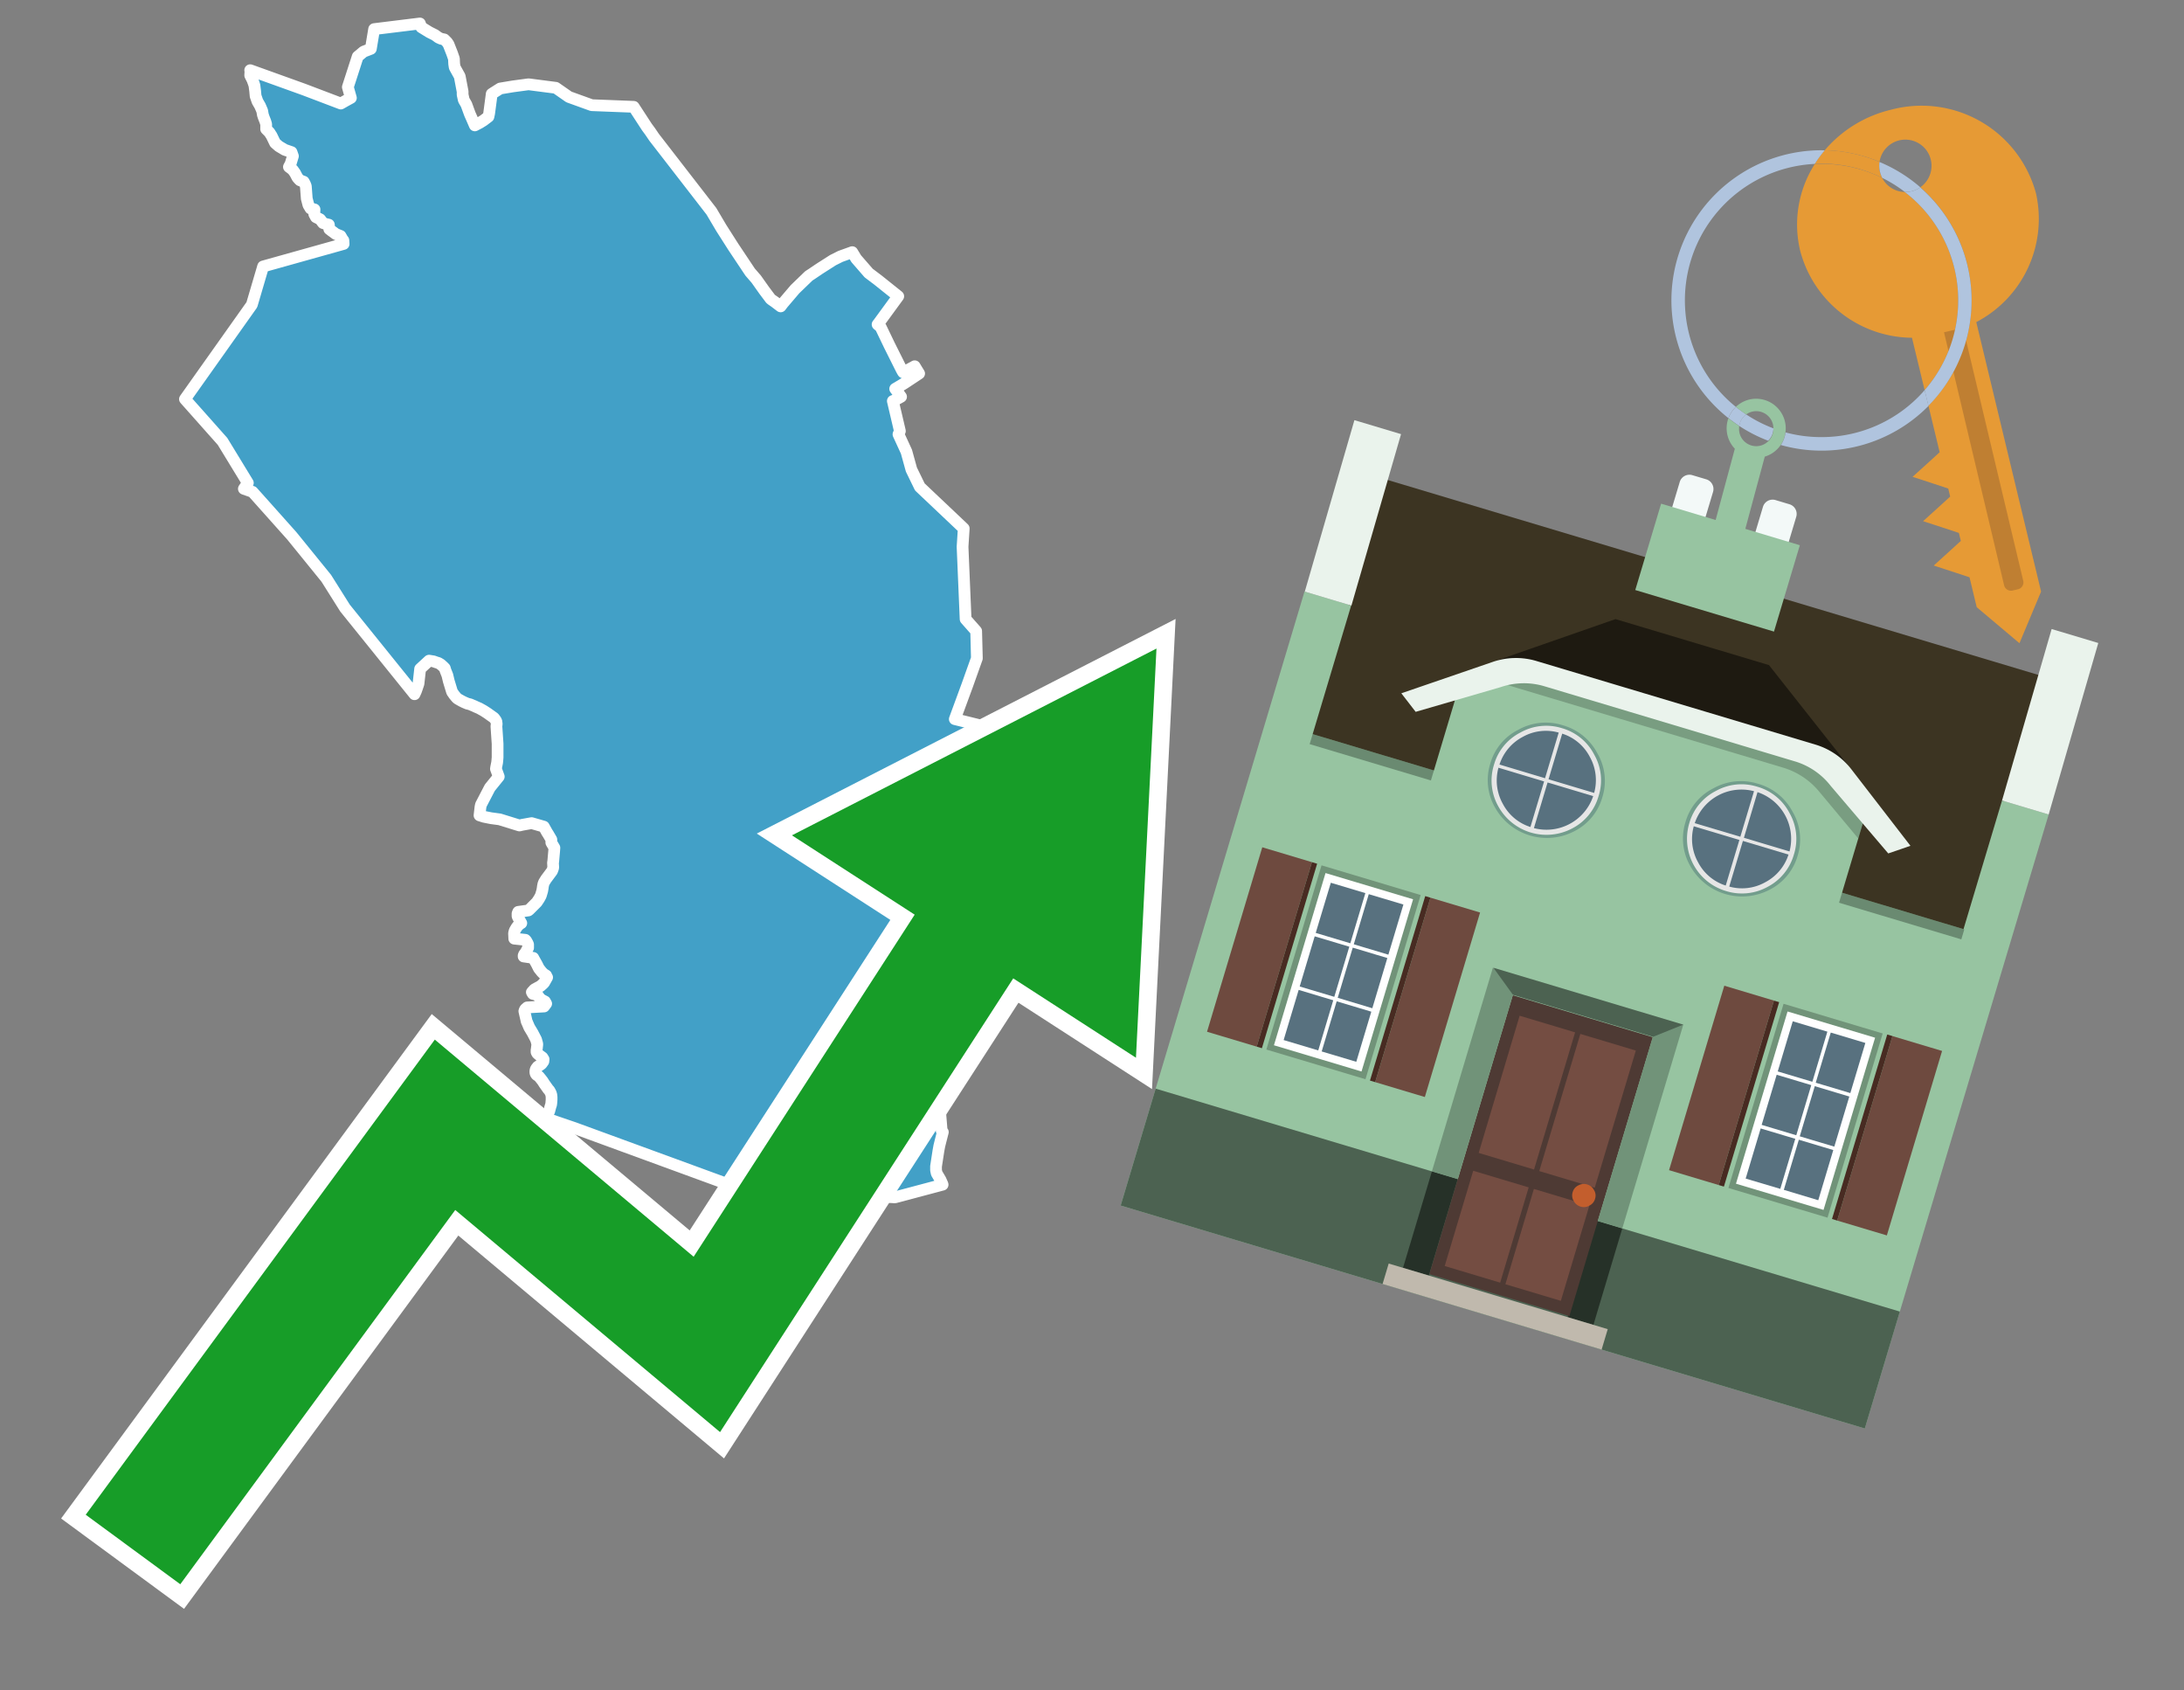 <svg id="Text" xmlns="http://www.w3.org/2000/svg" width="93.05" height="72" viewBox="0 0 93.05 72"><rect x="0" y="0" width="93.05" height="72" fill="#808080" stroke="none"/><polygon points="10.73,12.98 11.21,11.35 14.64,10.39 14.63,10.24 14.59,10.19 14.51,10.05 14.31,9.97 14.19,9.88 14.12,9.83 14.03,9.76 14.02,9.65 14.01,9.57 13.88,9.54 13.76,9.5 13.64,9.34 13.46,9.25 13.39,9.12 13.4,8.92 13.23,8.88 13.14,8.73 13.07,8.46 13.03,7.93 12.99,7.83 12.94,7.74 12.78,7.68 12.73,7.63 12.67,7.56 12.57,7.37 12.52,7.3 12.47,7.23 12.31,7.11 12.38,6.98 12.48,6.65 12.42,6.48 12.13,6.38 11.93,6.26 11.88,6.23 11.72,6.09 11.57,5.78 11.53,5.72 11.48,5.64 11.34,5.5 11.34,5.29 11.31,5.19 11.3,5.16 11.24,5.01 11.2,4.89 11.17,4.72 11.08,4.51 10.97,4.32 10.89,4.09 10.87,3.87 10.84,3.64 10.8,3.52 10.77,3.44 10.76,3.41 10.66,3.21 10.67,3.04 10.66,2.99 12.94,3.81 14.52,4.41 14.59,4.37 14.73,4.29 14.95,4.17 14.82,3.71 15.24,2.41 15.49,2.2 15.8,2.08 15.94,1.24 17.89,1 17.95,1.16 18.29,1.37 18.53,1.49 18.68,1.6 18.79,1.65 18.93,1.68 19.05,1.8 19.11,1.89 19.26,2.27 19.34,2.5 19.35,2.72 19.37,2.85 19.38,2.88 19.58,3.24 19.59,3.27 19.71,3.9 19.71,4.03 19.76,4.26 19.87,4.45 19.95,4.67 20.02,4.86 20.1,5.04 20.23,5.34 20.44,5.23 20.6,5.13 20.81,4.97 20.84,4.83 20.95,4 21.01,3.96 21.31,3.77 21.85,3.68 22.52,3.59 23.68,3.74 24.24,4.13 25.21,4.48 27,4.55 27.56,5.41 27.7,5.6 27.87,5.85 30.31,9 30.73,9.71 31.24,10.51 31.92,11.53 31.96,11.59 32.22,11.89 32.56,12.37 32.8,12.69 32.83,12.73 32.88,12.77 33.01,12.86 33.26,13.05 33.35,12.93 33.87,12.32 34.46,11.75 34.57,11.68 34.91,11.45 35.49,11.08 35.81,10.92 36.31,10.74 36.48,11.02 37.01,11.63 37.42,11.94 38.27,12.62 37.43,13.77 37.39,13.82 37.52,13.93 37.89,14.7 38.41,15.74 38.46,15.83 38.48,15.86 38.88,15.65 38.97,15.6 39.16,15.91 38.54,16.32 38.31,16.46 38.14,16.56 38.39,16.9 38.12,17.05 38.04,17.08 38.31,18.23 38.34,18.36 38.28,18.5 38.62,19.24 38.83,20 39.19,20.74 41.06,22.51 41.01,23.29 41.14,26.37 41.59,26.88 41.62,28.04 41.21,29.19 40.68,30.63 43.4,31.3 43.57,31.63 43.62,31.72 44.28,33.03 42.88,33.46 42.88,33.63 42.69,33.78 42.69,33.9 42.6,34.06 42.95,34.68 42.23,34.6 41.75,34.53 40.61,34.21 40.43,35.62 40.22,36.32 39.89,37.18 39.73,37.54 39.5,37.99 39.28,38.34 39.32,38.4 39.44,38.64 39.53,38.81 39.59,38.94 39.71,39.13 39.79,39.24 40.07,39.57 40.37,39.9 40.59,40.14 40.94,40.49 40.97,40.46 41.01,40.41 41.55,41.3 41.52,42.17 41.72,44.21 39.95,46.09 40.12,48.16 40.17,48.22 40.08,48.57 40.02,48.81 39.98,49.03 39.88,49.68 39.88,49.76 39.88,49.84 39.9,49.94 39.91,49.98 40.07,50.25 40.15,50.43 40.16,50.46 38.13,51 31.64,50.67 31.34,50.56 24.48,48.05 23.28,47.64 23.38,47.37 23.4,47.33 23.45,47.14 23.48,47.05 23.49,46.97 23.5,46.84 23.5,46.73 23.49,46.64 23.47,46.57 23.44,46.51 23.4,46.44 23.36,46.4 23.19,46.16 23.12,46.05 23.05,45.96 22.96,45.85 22.87,45.79 22.84,45.76 22.82,45.72 22.81,45.68 22.81,45.62 22.82,45.57 22.84,45.52 22.88,45.47 22.9,45.44 23.07,45.32 23.1,45.28 23.15,45.21 23.16,45.12 23.11,45.04 22.96,44.93 22.9,44.88 22.88,44.85 22.86,44.81 22.86,44.77 22.86,44.73 22.87,44.68 22.89,44.5 22.89,44.46 22.84,44.28 22.72,44.05 22.7,44.01 22.55,43.76 22.46,43.55 22.44,43.51 22.34,43.07 22.36,43.01 22.39,42.97 22.43,42.94 22.46,42.91 23.18,42.87 23.27,42.75 23.22,42.66 23.07,42.58 23.01,42.53 22.97,42.48 22.9,42.38 22.7,42.33 22.66,42.26 22.77,42.14 23.03,42 23.12,41.92 23.18,41.86 23.31,41.63 23.28,41.58 23.27,41.55 23.16,41.48 23.08,41.4 22.96,41.25 22.91,41.15 22.87,41.07 22.74,40.84 22.72,40.8 22.31,40.74 22.31,40.7 22.33,40.65 22.4,40.56 22.5,40.37 22.5,40.29 22.5,40.23 22.48,40.18 22.43,40.09 22.41,40.06 22.38,40.03 21.91,39.98 21.91,39.95 21.9,39.75 21.93,39.64 22,39.52 22.05,39.45 22.08,39.42 22.11,39.39 22.16,39.35 22.21,39.32 22.07,39.07 22.05,39.02 22.05,38.91 22.08,38.84 22.51,38.78 22.55,38.75 22.87,38.43 22.97,38.28 23.03,38.17 23.05,38.12 23.1,37.95 23.12,37.84 23.13,37.76 23.15,37.66 23.18,37.58 23.26,37.45 23.52,37.1 23.55,37.02 23.57,36.96 23.57,36.93 23.56,36.74 23.57,36.7 23.61,36.25 23.62,36.11 23.49,35.89 23.49,35.76 23.35,35.52 23.31,35.46 23.17,35.21 22.65,35.06 22.26,35.13 22.13,35.16 21.29,34.9 20.92,34.85 20.62,34.79 20.43,34.73 20.47,34.38 20.49,34.28 20.87,33.55 21.25,33.08 21.13,32.75 21.14,32.68 21.18,32.48 21.19,32.38 21.2,32.26 21.2,32.01 21.2,31.68 21.15,30.94 21.16,30.85 21.16,30.8 21.15,30.77 21.15,30.74 21.13,30.69 21.05,30.58 20.77,30.38 20.6,30.27 20.42,30.17 20.28,30.11 20.22,30.08 20.1,30.03 20.03,30 19.91,29.97 19.77,29.91 19.67,29.86 19.51,29.77 19.46,29.73 19.4,29.66 19.35,29.6 19.26,29.47 19.12,29.01 19.06,28.76 18.98,28.56 18.95,28.46 18.88,28.39 18.78,28.3 18.68,28.24 18.58,28.21 18.47,28.17 18.28,28.14 17.9,28.49 17.83,29.12 17.77,29.3 17.72,29.44 17.66,29.57 14.7,25.9 13.9,24.63 12.43,22.82 10.76,20.95 10.39,20.82 10.56,20.57 9.48,18.8 7.88,17 " fill="#42a0c7" stroke="#fff" stroke-linejoin="round" stroke-width="0.5"/><polygon points="49.272 27.624 33.741 35.58 38.97 38.959 29.553 53.529 18.525 44.281 3.652 64.518 7.681 67.479 19.396 51.538 30.678 60.999 43.169 41.673 48.398 45.053 49.272 27.624" fill="none" stroke="#fff" stroke-miterlimit="10" stroke-width="1.5"/><polygon points="49.272 27.624 33.741 35.58 38.97 38.959 29.553 53.529 18.525 44.281 3.652 64.518 7.681 67.479 19.396 51.538 30.678 60.999 43.169 41.673 48.398 45.053 49.272 27.624" fill="#179d28"/><path d="M80.19,7.577a1.16,1.16,0,0,1-.094-.251,1.114,1.114,0,0,1-.018-.429A6.367,6.367,0,0,0,77.743,6.4a5.269,5.269,0,0,0-.423.577c.1,0,.192-.007.288-.007A5.794,5.794,0,0,1,80.19,7.577Z" fill="#e69a35"/><path d="M77.608,6.4A6.394,6.394,0,0,0,73.64,17.81a1.26,1.26,0,0,1,.317-.48A5.821,5.821,0,0,1,77.32,6.981a5.269,5.269,0,0,1,.423-.577Z" fill="#b0c4de"/><path d="M84.2,13.72a4.962,4.962,0,0,0,2.545-5.48,5.047,5.047,0,0,0-6.179-3.566A5.322,5.322,0,0,0,77.743,6.4a6.367,6.367,0,0,1,2.335.493,1.114,1.114,0,1,1,1.736,1.084,6.392,6.392,0,0,1,.347,9.3l.479,1.985-.438.4-.716.648.92.3.6.2.082.341-.438.4-.716.648.92.3.605.2.082.341-.438.4-.716.649.92.3.605.2.307,1.274,1.821,1.534.921-2.2Z" fill="#e69a35"/><path d="M81.154,8.179a1.115,1.115,0,0,1-.964-.6,5.794,5.794,0,0,0-2.582-.6c-.1,0-.192,0-.288.007a4.783,4.783,0,0,0-.625,3.685,4.962,4.962,0,0,0,4.765,3.715L82,16.617a5.82,5.82,0,0,0-.846-8.438Z" fill="#e69a35"/><path d="M74.1,18.142a6.386,6.386,0,0,0,1.232.63.73.73,0,0,0,.224-.527h0a5.783,5.783,0,0,1-1.159-.593A.733.733,0,0,0,74.1,18.142Z" fill="#b0c4de"/><path d="M74.4,17.652q-.228-.152-.44-.322a1.26,1.26,0,0,0-.317.48c.148.117.3.228.46.332A.733.733,0,0,1,74.4,17.652Z" fill="#b0c4de"/><path d="M74.824,16.984a1.257,1.257,0,0,0-.867.346c.141.114.288.222.44.322a.731.731,0,0,1,1.159.593h0a.732.732,0,1,1-1.463,0,.7.7,0,0,1,.007-.1c-.158-.1-.312-.215-.46-.332a1.258,1.258,0,0,0,.273,1.3l-.979,3.635,1.275.341.98-3.639a1.266,1.266,0,0,0,.681-.5,1.249,1.249,0,0,0,.2-.538,1.328,1.328,0,0,0,.012-.168A1.262,1.262,0,0,0,74.824,16.984Z" fill="#97c4a1"/><path d="M85.974,25.1l-.226.053a.3.3,0,0,1-.362-.223l-2.56-10.777.81-.193L86.2,24.736A.3.3,0,0,1,85.974,25.1Z" fill="#bf7f32"/><path d="M80.1,7.326a1.16,1.16,0,0,0,.094.251,5.833,5.833,0,0,1,.964.6,1.137,1.137,0,0,0,.287-.031,1.108,1.108,0,0,0,.373-.167A6.371,6.371,0,0,0,80.078,6.9,1.114,1.114,0,0,0,80.1,7.326Z" fill="#b0c4de"/><path d="M77.608,18.618a5.836,5.836,0,0,1-1.534-.2,1.24,1.24,0,0,1-.2.537,6.4,6.4,0,0,0,6.291-1.666L82,16.617A5.807,5.807,0,0,1,77.608,18.618Z" fill="#b0c4de"/><path d="M81.814,7.981a1.108,1.108,0,0,1-.373.167,1.137,1.137,0,0,1-.287.031A5.82,5.82,0,0,1,82,16.617l.161.667a6.392,6.392,0,0,0-.347-9.3Z" fill="#b0c4de"/><polygon points="83.79 39.753 55.78 31.364 58.988 20.404 86.964 28.783 83.79 39.753 83.79 39.753" fill="#3c3422" fill-rule="evenodd"/><polygon points="81.705 53.32 87.284 34.692 85.297 34.097 83.656 39.575 55.926 31.269 57.567 25.791 55.579 25.196 47.746 51.348 79.451 60.844 81.705 53.32" fill="#97c4a1" fill-rule="evenodd"/><rect x="69.522" y="21.148" width="0.444" height="28.983" transform="translate(15.592 92.226) rotate(-73.326)" opacity="0.3"/><polygon points="87.284 34.692 85.297 34.097 87.411 26.793 89.398 27.388 87.284 34.692 87.284 34.692" fill="#eaf3ec" fill-rule="evenodd"/><polygon points="57.578 25.794 55.591 25.199 57.705 17.896 59.692 18.491 57.578 25.794 57.578 25.794" fill="#eaf3ec" fill-rule="evenodd"/><polygon points="79.451 60.844 80.943 55.865 49.238 46.369 47.747 51.348 79.451 60.844 79.451 60.844" fill="#4c6251" fill-rule="evenodd"/><path d="M71.566,20.528l-.522,1.743,1.418.425.523-1.744a.432.432,0,0,0-.289-.536l-.593-.177A.431.431,0,0,0,71.566,20.528Z" fill="#f3f9f8" fill-rule="evenodd"/><path d="M75.111,21.589l-.522,1.743,1.418.425.522-1.743a.43.43,0,0,0-.289-.536l-.593-.178A.43.43,0,0,0,75.111,21.589Z" fill="#f3f9f8" fill-rule="evenodd"/><polygon points="75.368 28.329 68.829 26.37 63.807 28.121 78.733 32.591 75.368 28.329" fill="#1e1a11"/><polygon points="78.248 32.422 64.442 28.287 62.236 28.998 60.064 36.247 77.453 41.455 79.651 34.116 78.248 32.422" fill="#97c4a1"/><path d="M77.74,32.516S65.088,28.725,65,28.7l-.938.43,11.892,3.562a3.175,3.175,0,0,1,1.532,1l1.685,2.02.327-1.09Z" fill-rule="evenodd" opacity="0.2"/><path d="M77.35,31.716,65.458,28.154a3.041,3.041,0,0,0-1.854.037l-3.9,1.339.611.79,3.626-1.054a3.045,3.045,0,0,1,1.855-.037l10.673,3.2A3.028,3.028,0,0,1,78,33.477l2.45,2.874.945-.325-2.518-3.26A3.036,3.036,0,0,0,77.35,31.716Z" fill="#eaf3ec"/><polygon points="76.683 23.223 70.773 21.453 69.671 25.132 75.581 26.902 76.683 23.223 76.683 23.223" fill="#97c4a1" fill-rule="evenodd"/><g id="Symbol_9_0_Layer2_0_MEMBER_8_MEMBER_21_MEMBER_0_FILL" data-name="Symbol 9 0 Layer2 0 MEMBER 8 MEMBER 21 MEMBER 0 FILL"><path d="M66.584,30.892a2.39,2.39,0,0,0-1.891.189,2.317,2.317,0,0,0-1.2,1.448A2.345,2.345,0,0,0,63.7,34.4a2.528,2.528,0,0,0,3.367,1.008,2.339,2.339,0,0,0,1.2-1.447,2.313,2.313,0,0,0-.208-1.87A2.394,2.394,0,0,0,66.584,30.892Z" fill="#729d8c"/></g><g id="Symbol_9_0_Layer2_0_MEMBER_8_MEMBER_21_MEMBER_1_FILL" data-name="Symbol 9 0 Layer2 0 MEMBER 8 MEMBER 21 MEMBER 1 FILL"><path d="M66.547,31.016a2.241,2.241,0,0,0-1.769.185,2.213,2.213,0,0,0-1.127,1.376,2.239,2.239,0,0,0,.185,1.768,2.341,2.341,0,0,0,3.145.942,2.234,2.234,0,0,0,1.126-1.376,2.207,2.207,0,0,0-.185-1.768A2.237,2.237,0,0,0,66.547,31.016Z" fill="#e6e6e6"/></g><g id="Symbol_9_0_Layer2_0_MEMBER_8_MEMBER_21_MEMBER_2_MEMBER_0_FILL" data-name="Symbol 9 0 Layer2 0 MEMBER 8 MEMBER 21 MEMBER 2 MEMBER 0 FILL"><path d="M65.787,33.284,63.843,32.7a2.036,2.036,0,0,0,.186,1.539,2.015,2.015,0,0,0,1.175.986Z" fill="#58717f"/></g><g id="Symbol_9_0_Layer2_0_MEMBER_8_MEMBER_21_MEMBER_2_MEMBER_1_FILL" data-name="Symbol 9 0 Layer2 0 MEMBER 8 MEMBER 21 MEMBER 2 MEMBER 1 FILL"><path d="M65.827,33.148l.582-1.944a2.01,2.01,0,0,0-1.523.178,2.037,2.037,0,0,0-1,1.183Z" fill="#58717f"/></g><g id="Symbol_9_0_Layer2_0_MEMBER_8_MEMBER_21_MEMBER_2_MEMBER_2_FILL" data-name="Symbol 9 0 Layer2 0 MEMBER 8 MEMBER 21 MEMBER 2 MEMBER 2 FILL"><path d="M67.878,33.91l-1.943-.582-.582,1.944a2.1,2.1,0,0,0,2.525-1.362Z" fill="#58717f"/></g><g id="Symbol_9_0_Layer2_0_MEMBER_8_MEMBER_21_MEMBER_2_MEMBER_3_FILL" data-name="Symbol 9 0 Layer2 0 MEMBER 8 MEMBER 21 MEMBER 2 MEMBER 3 FILL"><path d="M66.558,31.249l-.582,1.943,1.943.582a2.031,2.031,0,0,0-.186-1.539A2.009,2.009,0,0,0,66.558,31.249Z" fill="#58717f"/></g><g id="Symbol_9_0_Layer2_0_MEMBER_8_MEMBER_21_MEMBER_0_FILL-2" data-name="Symbol 9 0 Layer2 0 MEMBER 8 MEMBER 21 MEMBER 0 FILL"><path d="M74.9,33.384a2.4,2.4,0,0,0-1.891.189,2.316,2.316,0,0,0-1.2,1.448,2.341,2.341,0,0,0,.209,1.87A2.527,2.527,0,0,0,75.387,37.9a2.345,2.345,0,0,0,1.2-1.447,2.314,2.314,0,0,0-.209-1.87A2.389,2.389,0,0,0,74.9,33.384Z" fill="#729d8c"/></g><g id="Symbol_9_0_Layer2_0_MEMBER_8_MEMBER_21_MEMBER_1_FILL-2" data-name="Symbol 9 0 Layer2 0 MEMBER 8 MEMBER 21 MEMBER 1 FILL"><path d="M74.867,33.508a2.239,2.239,0,0,0-1.768.185,2.21,2.21,0,0,0-1.127,1.376,2.316,2.316,0,0,0,1.564,2.883,2.261,2.261,0,0,0,1.765-.173A2.237,2.237,0,0,0,76.428,36.4a2.209,2.209,0,0,0-.185-1.769A2.239,2.239,0,0,0,74.867,33.508Z" fill="#e6e6e6"/></g><g id="Symbol_9_0_Layer2_0_MEMBER_8_MEMBER_21_MEMBER_2_MEMBER_0_FILL-2" data-name="Symbol 9 0 Layer2 0 MEMBER 8 MEMBER 21 MEMBER 2 MEMBER 0 FILL"><path d="M74.107,35.776l-1.943-.582a2.031,2.031,0,0,0,.186,1.539,2.009,2.009,0,0,0,1.175.986Z" fill="#58717f"/></g><g id="Symbol_9_0_Layer2_0_MEMBER_8_MEMBER_21_MEMBER_2_MEMBER_1_FILL-2" data-name="Symbol 9 0 Layer2 0 MEMBER 8 MEMBER 21 MEMBER 2 MEMBER 1 FILL"><path d="M74.148,35.64,74.73,33.7a2.1,2.1,0,0,0-2.525,1.362Z" fill="#58717f"/></g><g id="Symbol_9_0_Layer2_0_MEMBER_8_MEMBER_21_MEMBER_2_MEMBER_2_FILL-2" data-name="Symbol 9 0 Layer2 0 MEMBER 8 MEMBER 21 MEMBER 2 MEMBER 2 FILL"><path d="M76.2,36.4l-1.943-.582-.582,1.944a2.015,2.015,0,0,0,1.523-.178A2.036,2.036,0,0,0,76.2,36.4Z" fill="#58717f"/></g><g id="Symbol_9_0_Layer2_0_MEMBER_8_MEMBER_21_MEMBER_2_MEMBER_3_FILL-2" data-name="Symbol 9 0 Layer2 0 MEMBER 8 MEMBER 21 MEMBER 2 MEMBER 3 FILL"><path d="M74.879,33.741,74.3,35.684l1.943.582a2.1,2.1,0,0,0-1.361-2.525Z" fill="#58717f"/></g><polygon points="51.426 43.946 53.542 44.58 55.896 36.723 53.78 36.089 51.426 43.946 51.426 43.946" fill="#6e4a3f" fill-rule="evenodd"/><polygon points="53.542 44.58 53.764 44.647 56.117 36.789 55.896 36.723 53.542 44.58 53.542 44.58" fill="#482b22" fill-rule="evenodd"/><polygon points="60.706 46.726 58.59 46.092 60.943 38.235 63.059 38.868 60.706 46.726 60.706 46.726" fill="#6e4a3f" fill-rule="evenodd"/><polygon points="58.59 46.092 58.368 46.026 60.722 38.168 60.943 38.235 58.59 46.092 58.59 46.092" fill="#482b22" fill-rule="evenodd"/><rect x="53.146" y="39.209" width="8.19" height="4.408" transform="translate(1.145 84.365) rotate(-73.326)" fill="#719379"/><polygon points="60.205 38.304 56.474 37.187 54.277 44.522 58.008 45.639 60.205 38.304 60.205 38.304" fill="#fff" fill-rule="evenodd"/><path d="M59.792,38.527l-.64,2.136-1.474-.442.639-2.135,1.475.441Zm-1.621-.485-.64,2.136-1.474-.442L56.7,37.6l1.474.442Zm-2.158,1.84,1.475.441-.64,2.136-1.474-.441.639-2.136Zm-.683,2.282,1.474.441-.639,2.136L54.69,44.3l.64-2.135Zm.981,2.621.639-2.136,1.475.442-.64,2.135-1.474-.441Zm2.158-1.84L56.994,42.5l.64-2.136,1.474.442-.639,2.136Z" fill="#58717f" fill-rule="evenodd"/><polygon points="80.39 52.621 78.274 51.988 80.628 44.13 82.743 44.764 80.39 52.621 80.39 52.621" fill="#6e4a3f" fill-rule="evenodd"/><polygon points="78.274 51.988 78.053 51.921 80.406 44.064 80.628 44.13 78.274 51.988 78.274 51.988" fill="#482b22" fill-rule="evenodd"/><polygon points="71.111 49.842 73.227 50.476 75.58 42.619 73.464 41.985 71.111 49.842 71.111 49.842" fill="#6e4a3f" fill-rule="evenodd"/><polygon points="73.227 50.476 73.448 50.542 75.802 42.685 75.58 42.619 73.227 50.476 73.227 50.476" fill="#482b22" fill-rule="evenodd"/><rect x="72.83" y="45.105" width="8.19" height="4.408" transform="translate(9.534 107.426) rotate(-73.326)" fill="#719379"/><polygon points="76.159 43.083 79.889 44.2 77.692 51.535 73.962 50.418 76.159 43.083 76.159 43.083" fill="#fff" fill-rule="evenodd"/><path d="M76.381,43.5l1.475.442-.64,2.135-1.475-.441.64-2.136ZM78,43.981l1.474.442-.64,2.136-1.474-.442L78,43.981Zm.791,2.724-.64,2.135L76.679,48.4l.64-2.136,1.474.442Zm-.684,2.282-.639,2.135L76,50.68l.64-2.135,1.474.442Zm-2.26,1.65L74.375,50.2l.639-2.135,1.475.441-.64,2.136Zm-.791-2.724.64-2.135,1.474.441-.639,2.136-1.475-.442Z" fill="#58717f" fill-rule="evenodd"/><polygon points="67.888 56.431 69.118 52.323 68.019 51.994 66.789 56.102 67.888 56.431 67.888 56.431" fill="#263128" fill-rule="evenodd"/><polygon points="60.877 54.331 62.108 50.223 61.007 49.894 59.776 54.002 60.877 54.331 60.877 54.331" fill="#263128" fill-rule="evenodd"/><g id="Symbol_9_0_Layer2_0_MEMBER_8_MEMBER_12_MEMBER_0_FILL" data-name="Symbol 9 0 Layer2 0 MEMBER 8 MEMBER 12 MEMBER 0 FILL"><path d="M70.418,44.178l-5.965-1.786L60.9,54.27l5.964,1.786Z" fill="#4e3a34"/></g><g id="Symbol_9_0_Layer2_0_MEMBER_8_MEMBER_12_MEMBER_1_MEMBER_0_FILL" data-name="Symbol 9 0 Layer2 0 MEMBER 8 MEMBER 12 MEMBER 1 MEMBER 0 FILL"><path d="M65.358,49.815l1.75-5.843-2.363-.708L63,49.107Z" fill="#744d42"/></g><g id="Symbol_9_0_Layer2_0_MEMBER_8_MEMBER_12_MEMBER_1_MEMBER_1_FILL" data-name="Symbol 9 0 Layer2 0 MEMBER 8 MEMBER 12 MEMBER 1 MEMBER 1 FILL"><path d="M67.331,44.039l-1.75,5.842,2.364.708,1.75-5.842Z" fill="#744d42"/></g><g id="Symbol_9_0_Layer2_0_MEMBER_8_MEMBER_12_MEMBER_2_MEMBER_0_FILL" data-name="Symbol 9 0 Layer2 0 MEMBER 8 MEMBER 12 MEMBER 2 MEMBER 0 FILL"><path d="M63.915,54.633l1.215-4.058-2.363-.707-1.215,4.057Z" fill="#744d42"/></g><g id="Symbol_9_0_Layer2_0_MEMBER_8_MEMBER_12_MEMBER_2_MEMBER_1_FILL" data-name="Symbol 9 0 Layer2 0 MEMBER 8 MEMBER 12 MEMBER 2 MEMBER 1 FILL"><path d="M66.5,55.407l1.215-4.057-2.363-.708L64.138,54.7Z" fill="#744d42"/></g><g id="Symbol_9_0_Layer2_0_MEMBER_8_MEMBER_13_FILL" data-name="Symbol 9 0 Layer2 0 MEMBER 8 MEMBER 13 FILL"><path d="M67.959,51.058a.439.439,0,0,0-.045-.367.487.487,0,0,0-.669-.2.445.445,0,0,0-.239.282.457.457,0,0,0,.041.378.481.481,0,0,0,.293.242.459.459,0,0,0,.377-.042A.453.453,0,0,0,67.959,51.058Z" fill="#c35e2d"/></g><g id="Symbol_9_0_Layer2_0_MEMBER_8_MEMBER_14_FILL" data-name="Symbol 9 0 Layer2 0 MEMBER 8 MEMBER 14 FILL"><path d="M64.557,42.047l-.951-.833-2.6,8.68,1.1.329Z" fill="#719379"/></g><g id="Symbol_9_0_Layer2_0_MEMBER_8_MEMBER_15_FILL" data-name="Symbol 9 0 Layer2 0 MEMBER 8 MEMBER 15 FILL"><path d="M71.718,43.643l-1.2.19L68.072,52.01l1.046.313Z" fill="#719379"/></g><g id="Symbol_9_0_Layer2_0_MEMBER_8_MEMBER_16_FILL" data-name="Symbol 9 0 Layer2 0 MEMBER 8 MEMBER 16 FILL"><path d="M63.627,41.22l.836,1.156,5.961,1.786,1.294-.519Z" fill="#4c6251"/></g><polygon points="58.905 54.69 59.166 53.819 68.498 56.614 68.237 57.485 58.905 54.69 58.905 54.69" fill="#c0b9ad" fill-rule="evenodd"/></svg>